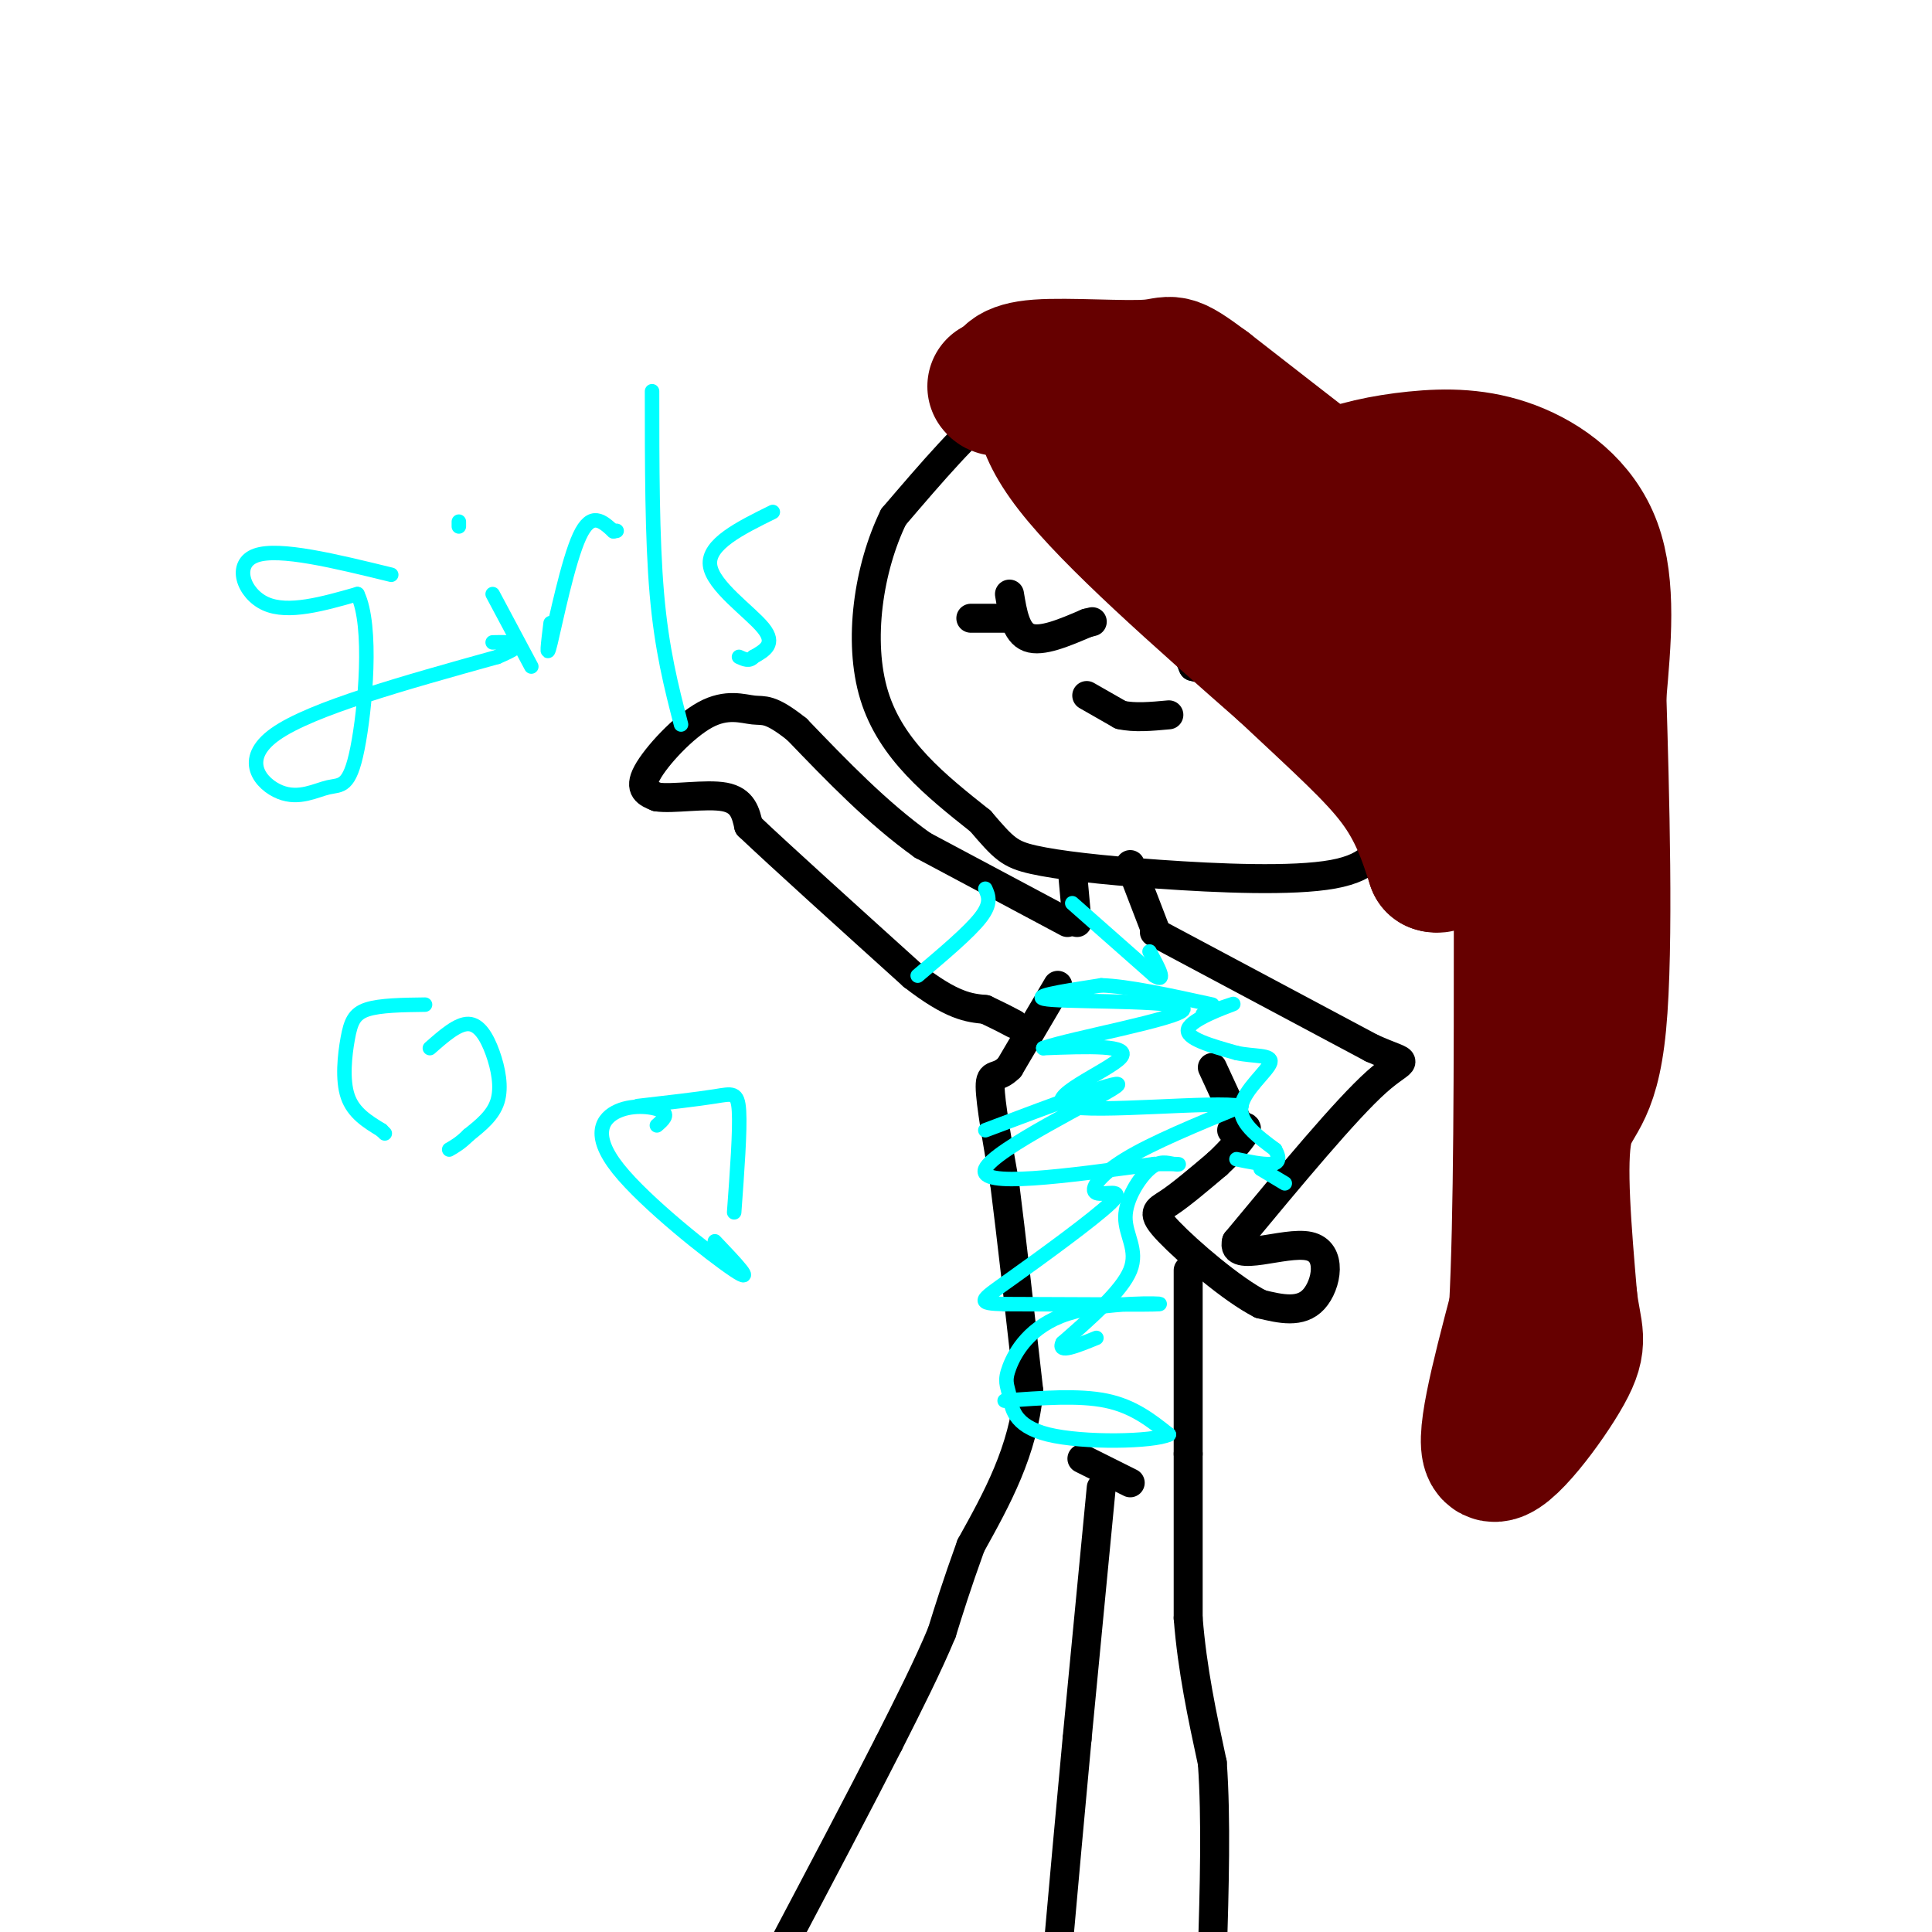 <svg viewBox='0 0 400 400' version='1.1' xmlns='http://www.w3.org/2000/svg' xmlns:xlink='http://www.w3.org/1999/xlink'><g fill='none' stroke='#000000' stroke-width='6' stroke-linecap='round' stroke-linejoin='round'><path d='M216,86c-2.417,-2.250 -4.833,-4.500 -10,-1c-5.167,3.500 -13.083,12.750 -21,22'/><path d='M185,107c-5.133,10.489 -7.467,25.711 -4,37c3.467,11.289 12.733,18.644 22,26'/><path d='M203,170c4.858,5.681 6.003,6.884 11,8c4.997,1.116 13.845,2.147 26,3c12.155,0.853 27.616,1.530 36,0c8.384,-1.530 9.692,-5.265 11,-9'/><path d='M287,172c3.839,-3.954 7.936,-9.338 10,-15c2.064,-5.662 2.094,-11.601 0,-18c-2.094,-6.399 -6.313,-13.257 -12,-19c-5.687,-5.743 -12.844,-10.372 -20,-15'/><path d='M265,105c-7.911,-4.822 -17.689,-9.378 -26,-12c-8.311,-2.622 -15.156,-3.311 -22,-4'/><path d='M209,123c0.667,4.000 1.333,8.000 4,9c2.667,1.000 7.333,-1.000 12,-3'/><path d='M225,129c2.000,-0.500 1.000,-0.250 0,0'/><path d='M244,131c0.000,0.000 3.000,7.000 3,7'/><path d='M247,138c3.667,1.167 11.333,0.583 19,0'/><path d='M255,143c0.000,0.000 4.000,3.000 4,3'/><path d='M208,128c0.000,0.000 -7.000,0.000 -7,0'/><path d='M225,144c0.000,0.000 7.000,4.000 7,4'/><path d='M232,148c2.833,0.667 6.417,0.333 10,0'/><path d='M222,180c0.000,0.000 1.000,11.000 1,11'/><path d='M234,179c0.000,0.000 5.000,13.000 5,13'/><path d='M221,191c0.000,0.000 -30.000,-16.000 -30,-16'/><path d='M191,175c-9.333,-6.667 -17.667,-15.333 -26,-24'/><path d='M165,151c-5.652,-4.504 -6.783,-3.764 -9,-4c-2.217,-0.236 -5.520,-1.448 -10,1c-4.480,2.448 -10.137,8.557 -12,12c-1.863,3.443 0.069,4.222 2,5'/><path d='M136,165c3.200,0.511 10.200,-0.711 14,0c3.800,0.711 4.400,3.356 5,6'/><path d='M155,171c6.500,6.167 20.250,18.583 34,31'/><path d='M189,202c8.167,6.333 11.583,6.667 15,7'/><path d='M204,209c3.500,1.667 4.750,2.333 6,3'/><path d='M239,193c0.000,0.000 45.000,24.000 45,24'/><path d='M284,217c8.511,3.822 7.289,1.378 1,7c-6.289,5.622 -17.644,19.311 -29,33'/><path d='M256,257c-1.286,4.690 10.000,-0.083 15,1c5.000,1.083 3.714,8.024 1,11c-2.714,2.976 -6.857,1.988 -11,1'/><path d='M261,270c-5.881,-2.976 -15.083,-10.917 -19,-15c-3.917,-4.083 -2.548,-4.310 0,-6c2.548,-1.690 6.274,-4.845 10,-8'/><path d='M252,241c3.022,-2.800 5.578,-5.800 6,-7c0.422,-1.200 -1.289,-0.600 -3,0'/><path d='M219,204c0.000,0.000 -10.000,17.000 -10,17'/><path d='M209,221c-2.578,2.644 -4.022,0.756 -4,4c0.022,3.244 1.511,11.622 3,20'/><path d='M208,245c1.333,10.500 3.167,26.750 5,43'/><path d='M213,288c-1.167,12.500 -6.583,22.250 -12,32'/><path d='M201,320c-3.000,8.333 -4.500,13.167 -6,18'/><path d='M195,338c-2.833,6.833 -6.917,14.917 -11,23'/><path d='M184,361c-5.667,11.167 -14.333,27.583 -23,44'/><path d='M246,263c0.000,0.000 0.000,38.000 0,38'/><path d='M246,301c0.000,12.000 0.000,23.000 0,34'/><path d='M246,335c0.833,10.667 2.917,20.333 5,30'/><path d='M251,365c0.833,11.667 0.417,25.833 0,40'/><path d='M224,302c0.000,0.000 10.000,5.000 10,5'/><path d='M228,308c0.000,0.000 -5.000,52.000 -5,52'/><path d='M223,360c-1.500,16.000 -2.750,30.000 -4,44'/><path d='M219,404c-0.667,7.500 -0.333,4.250 0,1'/><path d='M251,221c0.000,0.000 6.000,13.000 6,13'/></g>
<g fill='none' stroke='#660000' stroke-width='28' stroke-linecap='round' stroke-linejoin='round'><path d='M217,76c-1.583,5.250 -3.167,10.500 5,21c8.167,10.500 26.083,26.250 44,42'/><path d='M266,139c11.600,10.889 18.600,17.111 23,23c4.400,5.889 6.200,11.444 8,17'/><path d='M297,179c2.476,0.976 4.667,-5.083 6,-12c1.333,-6.917 1.810,-14.690 0,-21c-1.810,-6.310 -5.905,-11.155 -10,-16'/><path d='M293,130c-10.500,-9.167 -31.750,-24.083 -53,-39'/><path d='M240,91c-10.833,-7.667 -11.417,-7.333 -12,-7'/><path d='M268,106c1.928,-2.523 3.856,-5.046 8,-7c4.144,-1.954 10.502,-3.338 17,-4c6.498,-0.662 13.134,-0.601 20,2c6.866,2.601 13.962,7.743 17,16c3.038,8.257 2.019,19.628 1,31'/><path d='M331,144c0.583,19.286 1.542,52.000 0,68c-1.542,16.000 -5.583,15.286 -7,22c-1.417,6.714 -0.208,20.857 1,35'/><path d='M325,269c0.881,7.440 2.583,8.542 -1,15c-3.583,6.458 -12.452,18.274 -15,17c-2.548,-1.274 1.226,-15.637 5,-30'/><path d='M314,271c1.000,-18.667 1.000,-50.333 1,-82'/><path d='M315,189c0.262,-24.012 0.417,-43.042 -2,-54c-2.417,-10.958 -7.405,-13.845 -11,-16c-3.595,-2.155 -5.798,-3.577 -8,-5'/><path d='M294,114c-8.667,-6.500 -26.333,-20.250 -44,-34'/><path d='M250,80c-8.238,-6.119 -6.833,-4.417 -12,-4c-5.167,0.417 -16.905,-0.452 -23,0c-6.095,0.452 -6.548,2.226 -7,4'/><path d='M208,80c-1.500,0.667 -1.750,0.333 -2,0'/></g>
<g fill='none' stroke='#00ffff' stroke-width='3' stroke-linecap='round' stroke-linejoin='round'><path d='M222,187c0.000,0.000 17.000,15.000 17,15'/><path d='M239,202c2.667,1.667 0.833,-1.667 -1,-5'/><path d='M204,184c0.667,1.500 1.333,3.000 -1,6c-2.333,3.000 -7.667,7.500 -13,12'/><path d='M261,242c0.000,0.000 5.000,3.000 5,3'/><path d='M208,290c7.667,-0.583 15.333,-1.167 21,0c5.667,1.167 9.333,4.083 13,7'/><path d='M242,297c-3.189,1.516 -17.661,1.808 -25,0c-7.339,-1.808 -7.544,-5.714 -8,-8c-0.456,-2.286 -1.164,-2.953 0,-6c1.164,-3.047 4.198,-8.474 12,-11c7.802,-2.526 20.372,-2.150 19,-2c-1.372,0.150 -16.686,0.075 -32,0'/><path d='M208,270c-6.052,-0.174 -5.182,-0.607 1,-5c6.182,-4.393 17.678,-12.744 21,-16c3.322,-3.256 -1.529,-1.415 -3,-2c-1.471,-0.585 0.437,-3.596 6,-7c5.563,-3.404 14.782,-7.202 24,-11'/><path d='M257,229c-5.274,-1.131 -30.458,1.542 -36,0c-5.542,-1.542 8.560,-7.298 11,-10c2.440,-2.702 -6.780,-2.351 -16,-2'/><path d='M216,217c5.810,-2.036 28.333,-6.125 29,-8c0.667,-1.875 -20.524,-1.536 -27,-2c-6.476,-0.464 1.762,-1.732 10,-3'/><path d='M228,204c5.500,0.167 14.250,2.083 23,4'/><path d='M81,119c-11.622,-2.844 -23.244,-5.689 -28,-4c-4.756,1.689 -2.644,7.911 2,10c4.644,2.089 11.822,0.044 19,-2'/><path d='M74,123c3.185,6.507 1.646,23.774 0,32c-1.646,8.226 -3.400,7.411 -6,8c-2.600,0.589 -6.046,2.582 -10,1c-3.954,-1.582 -8.415,-6.738 -1,-12c7.415,-5.262 26.708,-10.631 46,-16'/><path d='M103,136c7.500,-3.167 3.250,-3.083 -1,-3'/><path d='M102,123c0.000,0.000 8.000,15.000 8,15'/><path d='M95,109c0.000,0.000 0.000,-1.000 0,-1'/><path d='M114,129c-0.511,4.111 -1.022,8.222 0,4c1.022,-4.222 3.578,-16.778 6,-22c2.422,-5.222 4.711,-3.111 7,-1'/><path d='M127,110c1.167,-0.167 0.583,-0.083 0,0'/><path d='M135,81c0.000,15.250 0.000,30.500 1,42c1.000,11.500 3.000,19.250 5,27'/><path d='M160,106c-6.756,3.333 -13.511,6.667 -13,11c0.511,4.333 8.289,9.667 11,13c2.711,3.333 0.356,4.667 -2,6'/><path d='M156,136c-0.833,1.000 -1.917,0.500 -3,0'/><path d='M88,208c-4.661,0.060 -9.321,0.119 -12,1c-2.679,0.881 -3.375,2.583 -4,6c-0.625,3.417 -1.179,8.548 0,12c1.179,3.452 4.089,5.226 7,7'/><path d='M79,234c1.167,1.167 0.583,0.583 0,0'/><path d='M89,217c2.881,-2.536 5.762,-5.071 8,-5c2.238,0.071 3.833,2.750 5,6c1.167,3.250 1.905,7.071 1,10c-0.905,2.929 -3.452,4.964 -6,7'/><path d='M97,235c-1.667,1.667 -2.833,2.333 -4,3'/><path d='M136,233c1.244,-1.081 2.488,-2.163 1,-3c-1.488,-0.837 -5.708,-1.431 -9,0c-3.292,1.431 -5.656,4.885 0,12c5.656,7.115 19.330,17.890 24,21c4.670,3.110 0.335,-1.445 -4,-6'/><path d='M132,229c6.178,-0.711 12.356,-1.422 16,-2c3.644,-0.578 4.756,-1.022 5,3c0.244,4.022 -0.378,12.511 -1,21'/><path d='M204,234c15.178,-5.711 30.356,-11.422 27,-9c-3.356,2.422 -25.244,12.978 -27,17c-1.756,4.022 16.622,1.511 35,-1'/><path d='M239,241c6.526,-0.087 5.343,0.195 4,0c-1.343,-0.195 -2.844,-0.867 -5,1c-2.156,1.867 -4.965,6.272 -5,10c-0.035,3.728 2.704,6.779 1,11c-1.704,4.221 -7.852,9.610 -14,15'/><path d='M220,278c-1.167,2.333 2.917,0.667 7,-1'/><path d='M249,210c3.756,-1.289 7.511,-2.578 6,-2c-1.511,0.578 -8.289,3.022 -9,5c-0.711,1.978 4.644,3.489 10,5'/><path d='M256,218c3.571,0.798 7.500,0.292 7,2c-0.500,1.708 -5.429,5.631 -6,9c-0.571,3.369 3.214,6.185 7,9'/><path d='M264,238c1.178,2.111 0.622,2.889 -1,3c-1.622,0.111 -4.311,-0.444 -7,-1'/></g>
</svg>
